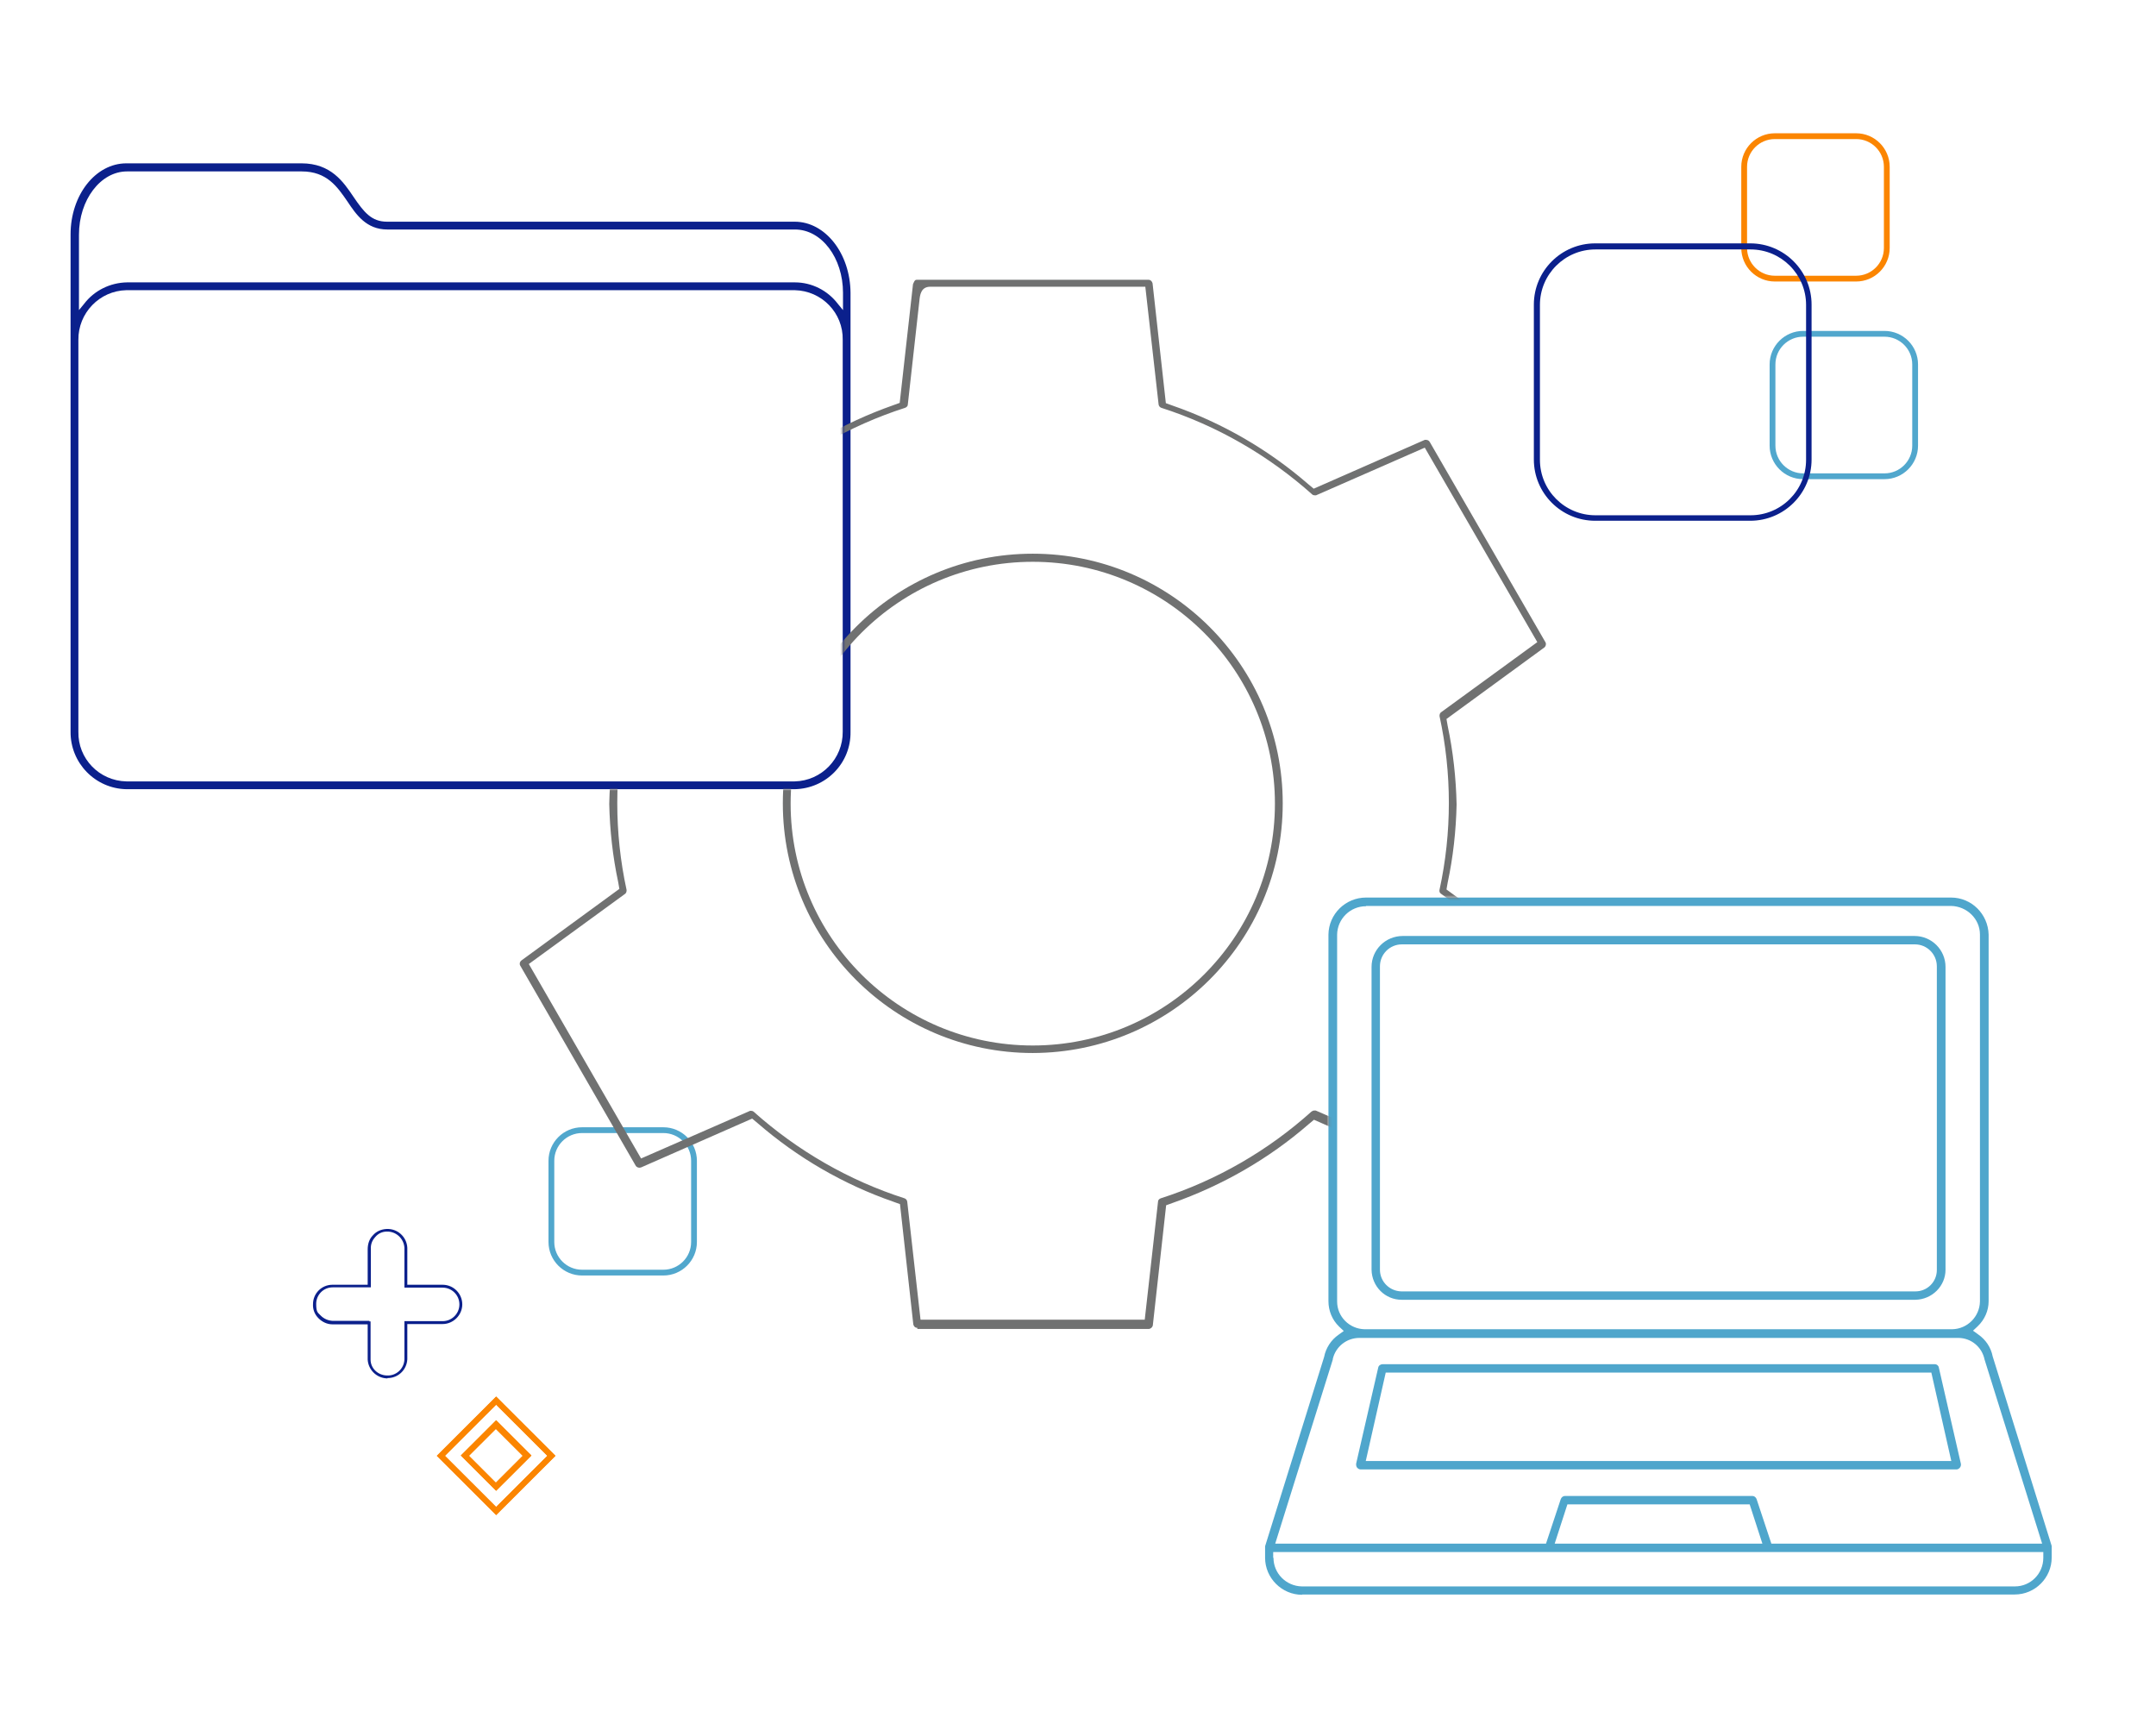 <svg width="784" height="627" viewBox="0 0 784 627" fill="none" xmlns="http://www.w3.org/2000/svg">
<path d="M674.956 102.364H645.395C638.662 102.364 633.191 96.901 633.191 90.177V60.652C633.191 53.928 638.662 48.464 645.395 48.464H674.956C681.688 48.464 687.159 53.928 687.159 60.652V90.177C687.159 96.901 681.688 102.364 674.956 102.364ZM645.395 50.566C639.819 50.566 635.295 55.084 635.295 60.652V90.177C635.295 95.745 639.819 100.263 645.395 100.263H674.956C680.531 100.263 685.055 95.745 685.055 90.177V60.652C685.055 55.084 680.531 50.566 674.956 50.566H645.395Z" fill="#FB8500"/>
<path d="M241.217 463.801H211.656C204.923 463.801 199.453 458.338 199.453 451.613V422.089C199.453 415.364 204.923 409.901 211.656 409.901H241.217C247.95 409.901 253.42 415.364 253.42 422.089V451.613C253.42 458.338 247.95 463.801 241.217 463.801ZM211.656 412.002C206.081 412.002 201.557 416.52 201.557 422.089V451.613C201.557 457.182 206.081 461.7 211.656 461.7H241.217C246.793 461.7 251.316 457.182 251.316 451.613V422.089C251.316 416.52 246.793 412.002 241.217 412.002H211.656Z" fill="#51A7CD"/>
<path d="M685.264 174.232H655.703C648.97 174.232 643.5 168.768 643.5 162.044V132.519C643.5 125.795 648.97 120.331 655.703 120.331H685.264C691.997 120.331 697.467 125.795 697.467 132.519V162.044C697.467 168.768 691.997 174.232 685.264 174.232ZM655.703 122.433C650.128 122.433 645.604 126.951 645.604 132.519V162.044C645.604 167.612 650.128 172.13 655.703 172.13H685.264C690.84 172.13 695.363 167.612 695.363 162.044V132.519C695.363 126.951 690.84 122.433 685.264 122.433H655.703Z" fill="#51A7CD"/>
<path d="M636.453 189.361H580.066C567.758 189.361 557.764 179.38 557.764 167.087V110.77C557.764 98.477 567.758 88.495 580.066 88.495H636.453C648.761 88.495 658.755 98.477 658.755 110.77V167.087C658.755 179.38 648.761 189.361 636.453 189.361ZM580.171 90.702C569.02 90.702 559.973 99.738 559.973 110.875V167.192C559.973 178.329 569.02 187.365 580.171 187.365H636.558C647.709 187.365 656.756 178.329 656.756 167.192V110.875C656.756 99.738 647.709 90.702 636.558 90.702H580.171Z" fill="#0B208C"/>
<path d="M140.857 501.206H140.541C136.859 500.996 133.914 498.054 133.703 494.376V481.558H120.869C118.975 481.558 117.187 480.717 115.819 479.351C114.452 477.985 113.715 476.199 113.82 474.203C113.82 470.315 116.976 467.163 120.869 467.163H133.703V454.345C133.703 452.454 134.229 450.563 135.597 449.197C136.859 447.726 138.648 446.99 140.541 446.885C144.539 446.675 147.905 449.722 148.116 453.715V467.163H160.95C164.947 467.163 168.103 470.421 168.103 474.308C168.103 478.196 164.842 481.453 160.95 481.453H148.116V494.271C147.905 498.159 144.749 501.101 140.962 501.101L140.857 501.206ZM134.229 480.507H134.755V494.376C134.755 497.528 137.385 500.05 140.646 500.155C144.013 500.365 146.958 497.738 147.064 494.271V480.402H160.95C164.316 480.402 167.051 477.67 167.051 474.308C167.051 470.946 164.316 468.214 160.95 468.214H147.064V453.715C146.853 450.352 144.013 447.726 140.646 447.831C138.963 447.831 137.49 448.566 136.438 449.827C135.281 451.088 134.755 452.559 134.86 454.24V468.109H120.974C117.608 468.109 114.978 470.841 114.978 474.098C114.978 477.355 115.609 477.25 116.661 478.406C117.818 479.562 119.291 480.192 120.974 480.297H134.334V480.507H134.229Z" fill="#0B208C"/>
<path d="M473.499 579.902C466.135 579.902 460.033 573.808 460.033 566.453V562.251L481.494 493.431C482.125 490.173 484.019 487.232 486.754 485.34L488.647 483.974L486.964 482.398C484.44 479.982 483.072 476.62 483.072 473.152V339.82C483.177 332.36 489.279 326.371 496.748 326.371H709.461C716.93 326.371 722.927 332.36 723.137 339.82V473.152C723.137 476.62 721.664 479.877 719.14 482.293L717.456 483.869L719.35 485.235C722.085 487.126 723.979 489.963 724.61 493.221L746.071 562.146V566.348C746.071 573.703 740.074 579.797 732.605 579.797H473.288H473.499V579.902ZM463.084 566.453C463.084 572.127 467.713 576.75 473.394 576.855H732.71C738.391 576.855 743.02 572.232 743.02 566.453V564.352H462.979V566.453H463.084ZM637.294 543.969C637.926 543.969 638.557 544.494 638.767 545.124L644.132 561.305H742.599L721.664 494.376C720.718 489.753 716.72 486.496 712.091 486.496H494.328C489.699 486.496 485.702 489.648 484.65 494.166V494.376L463.715 561.305H562.182L567.547 545.124C567.758 544.494 568.389 543.969 569.02 543.969H637.505H637.294ZM565.338 561.305H640.871L636.242 547.016H569.967L565.338 561.305ZM496.748 329.523C490.962 329.523 486.333 334.146 486.228 339.82V473.257C486.228 478.826 490.751 483.239 496.222 483.344H709.882C715.458 483.239 719.876 478.721 719.981 473.257V339.82C719.981 334.041 715.142 329.523 709.461 329.418H496.748V329.523Z" fill="#4FA6CC"/>
<path d="M494.643 534.302C494.222 534.302 493.801 533.987 493.486 533.672C493.17 533.252 493.065 532.621 493.17 532.096L501.165 497.318C501.271 496.583 502.007 496.057 502.743 496.057H703.569C704.306 496.057 704.937 496.583 705.042 497.318L713.037 532.201C713.248 533.147 712.617 534.092 711.67 534.302H494.643ZM496.642 531.255H709.566L702.307 499.104H503.901L496.642 531.255Z" fill="#4FA6CC"/>
<path d="M509.687 472.627C503.69 472.627 498.851 467.794 498.746 461.7V351.588C498.746 345.389 503.796 340.345 510.108 340.345H696.206C702.412 340.345 707.462 345.389 707.462 351.588V461.7C707.462 467.689 702.518 472.522 696.521 472.627H509.582H509.687ZM509.792 343.392C505.374 343.392 501.797 346.965 501.797 351.378V461.7C501.797 466.008 505.268 469.475 509.582 469.58H696.521C700.834 469.58 704.306 466.113 704.306 461.805V351.378C704.306 346.965 700.729 343.392 696.311 343.392H509.687H509.792Z" fill="#4FA6CC"/>
<path d="M45.967 286.97C34.605 286.76 25.558 277.409 25.663 266.062V85.238C25.663 70.949 34.71 59.391 45.967 59.391H109.612C120.343 59.391 124.866 66.116 128.548 71.579C132.335 77.148 135.071 80.615 140.751 80.615H288.977C300.129 80.615 309.176 92.173 309.281 106.462V266.062C309.491 277.409 300.444 286.76 288.977 286.97H45.967ZM45.967 105.517C36.183 105.727 28.398 113.817 28.503 123.588V266.062C28.293 275.833 36.078 283.923 45.967 284.134H288.977C298.761 283.923 306.546 275.833 306.441 266.062V123.588C306.651 113.817 298.866 105.727 288.977 105.517H45.967ZM289.083 102.68C295.184 102.68 300.97 105.622 304.652 110.455L306.546 112.766V106.462C306.546 93.749 298.761 83.452 289.083 83.452H140.856C133.177 83.452 129.495 77.989 126.339 73.26C122.657 67.902 118.87 62.333 109.717 62.333H46.177C36.604 62.333 28.714 72.63 28.714 85.343V112.766L30.607 110.455C34.289 105.622 40.075 102.785 46.177 102.68H289.188H289.083Z" fill="#0B208C"/>
<path d="M180.412 550.903L158.846 529.364L180.412 507.825L201.978 529.364L180.412 550.903ZM161.791 529.364L180.412 547.961L199.032 529.364L180.412 510.767L161.791 529.364Z" fill="#FB8500"/>
<path d="M180.412 550.903L158.846 529.364L180.412 507.825L201.978 529.364L180.412 550.903ZM161.791 529.364L180.412 547.961L199.032 529.364L180.412 510.767L161.791 529.364Z" fill="#FB8500"/>
<path d="M180.412 542.077L167.578 529.259L180.412 516.441L193.247 529.259L180.412 542.077ZM170.524 529.364L180.307 539.136L190.091 529.364L180.307 519.593L170.524 529.364Z" fill="#FB8500"/>
<path d="M180.412 542.077L167.578 529.259L180.412 516.441L193.247 529.259L180.412 542.077ZM170.524 529.364L180.307 539.136L190.091 529.364L180.307 519.593L170.524 529.364Z" fill="#FB8500"/>
<mask id="mask0_193_49" style="mask-type:luminance" maskUnits="userSpaceOnUse" x="161" y="28" width="405" height="459">
<path d="M161.896 28.501V138.928H306.441V286.97H161.896V486.496H565.337V427.027H483.176V326.476H565.337V28.501H161.896Z" fill="white"/>
</mask>
<g mask="url(#mask0_193_49)">
<path d="M333.476 482.819C332.74 482.819 332.214 482.188 332.109 481.558L327.269 437.849L324.955 437.009C306.755 430.705 289.924 420.933 275.406 408.325L273.512 406.749L233.116 424.505C232.905 424.505 232.8 424.611 232.59 424.611C232.064 424.611 231.538 424.4 231.222 423.98L189.142 351.062C188.827 350.432 189.037 349.696 189.563 349.276L225.226 323.219L224.805 320.803C222.806 311.451 221.754 301.89 221.544 292.329C221.754 282.663 222.806 273.101 224.805 263.645L225.226 261.229L189.563 235.171C189.037 234.751 188.932 234.016 189.142 233.385L231.222 160.573C231.538 160.047 232.064 159.837 232.59 159.837H233.011L273.407 177.594L275.301 176.018C289.818 163.409 306.65 153.743 324.85 147.334L327.164 146.493L332.003 103.31C332.635 101.734 332.95 101.734 333.476 101.734H417.636C418.372 101.734 418.898 102.259 419.109 102.995L423.948 146.598L426.262 147.439C444.462 153.743 461.294 163.515 475.811 176.123L477.705 177.699L518.101 159.942H518.522C519.048 159.942 519.574 160.152 519.89 160.678L562.075 233.701C562.285 234.331 562.075 234.961 561.654 235.382L525.991 261.439L526.412 263.855C528.411 273.311 529.463 282.873 529.673 292.539C529.463 302.1 528.411 311.662 526.412 321.013L525.991 323.429L561.654 349.486C562.18 349.907 562.39 350.642 562.075 351.378L519.995 424.295C519.679 424.716 519.153 424.926 518.627 424.926H518.207L477.81 407.169L475.916 408.745C461.399 421.353 444.567 431.02 426.367 437.429L424.053 438.269L419.214 481.873C419.109 482.609 418.477 483.134 417.846 483.239H333.581V482.819H333.476ZM273.092 403.912C273.407 403.912 273.828 404.017 274.038 404.227C289.924 418.411 308.649 429.234 328.953 435.748C329.479 435.958 329.794 436.378 329.899 436.904L334.739 479.877H416.268L421.107 436.904C421.107 436.378 421.528 435.958 422.054 435.748C442.358 429.234 461.083 418.411 476.863 404.227C477.179 404.017 477.494 403.807 477.915 403.807H478.441L518.101 421.143L558.919 350.432L523.887 324.9C523.466 324.585 523.361 324.06 523.466 323.534C527.99 302.731 527.99 281.192 523.466 260.388C523.466 259.863 523.572 259.337 523.992 259.022L559.024 233.49L518.101 162.779L478.546 180.115H478.126C477.81 180.115 477.389 180.01 477.179 179.8C461.294 165.616 442.568 154.794 422.265 148.28C421.739 148.069 421.423 147.649 421.318 147.124L416.479 104.256H338.315C334.844 104.256 334.528 107.303 334.318 109.404L330.11 147.124C330.11 147.649 329.689 148.069 329.163 148.28C308.859 154.794 290.134 165.616 274.354 179.8C274.038 180.01 273.723 180.22 273.302 180.22H272.776L233.326 162.884L192.404 233.595L227.435 259.127C227.856 259.442 227.961 259.968 227.856 260.493C223.332 281.297 223.332 302.836 227.856 323.639C227.856 324.165 227.751 324.69 227.33 325.005L192.298 350.537L233.116 421.248L272.776 403.912H273.197M375.556 382.898C325.376 382.898 284.664 342.237 284.664 292.119C284.664 242.001 325.376 201.339 375.556 201.339C425.736 201.339 466.448 242.001 466.448 292.119C466.448 342.237 425.736 382.793 375.556 382.898ZM375.556 204.281C326.954 204.281 287.504 243.682 287.504 292.224C287.504 340.766 326.954 380.166 375.556 380.166C424.158 380.166 463.608 340.766 463.608 292.224C463.608 243.682 424.158 204.281 375.556 204.281Z" fill="#707171"/>
</g>
</svg>
